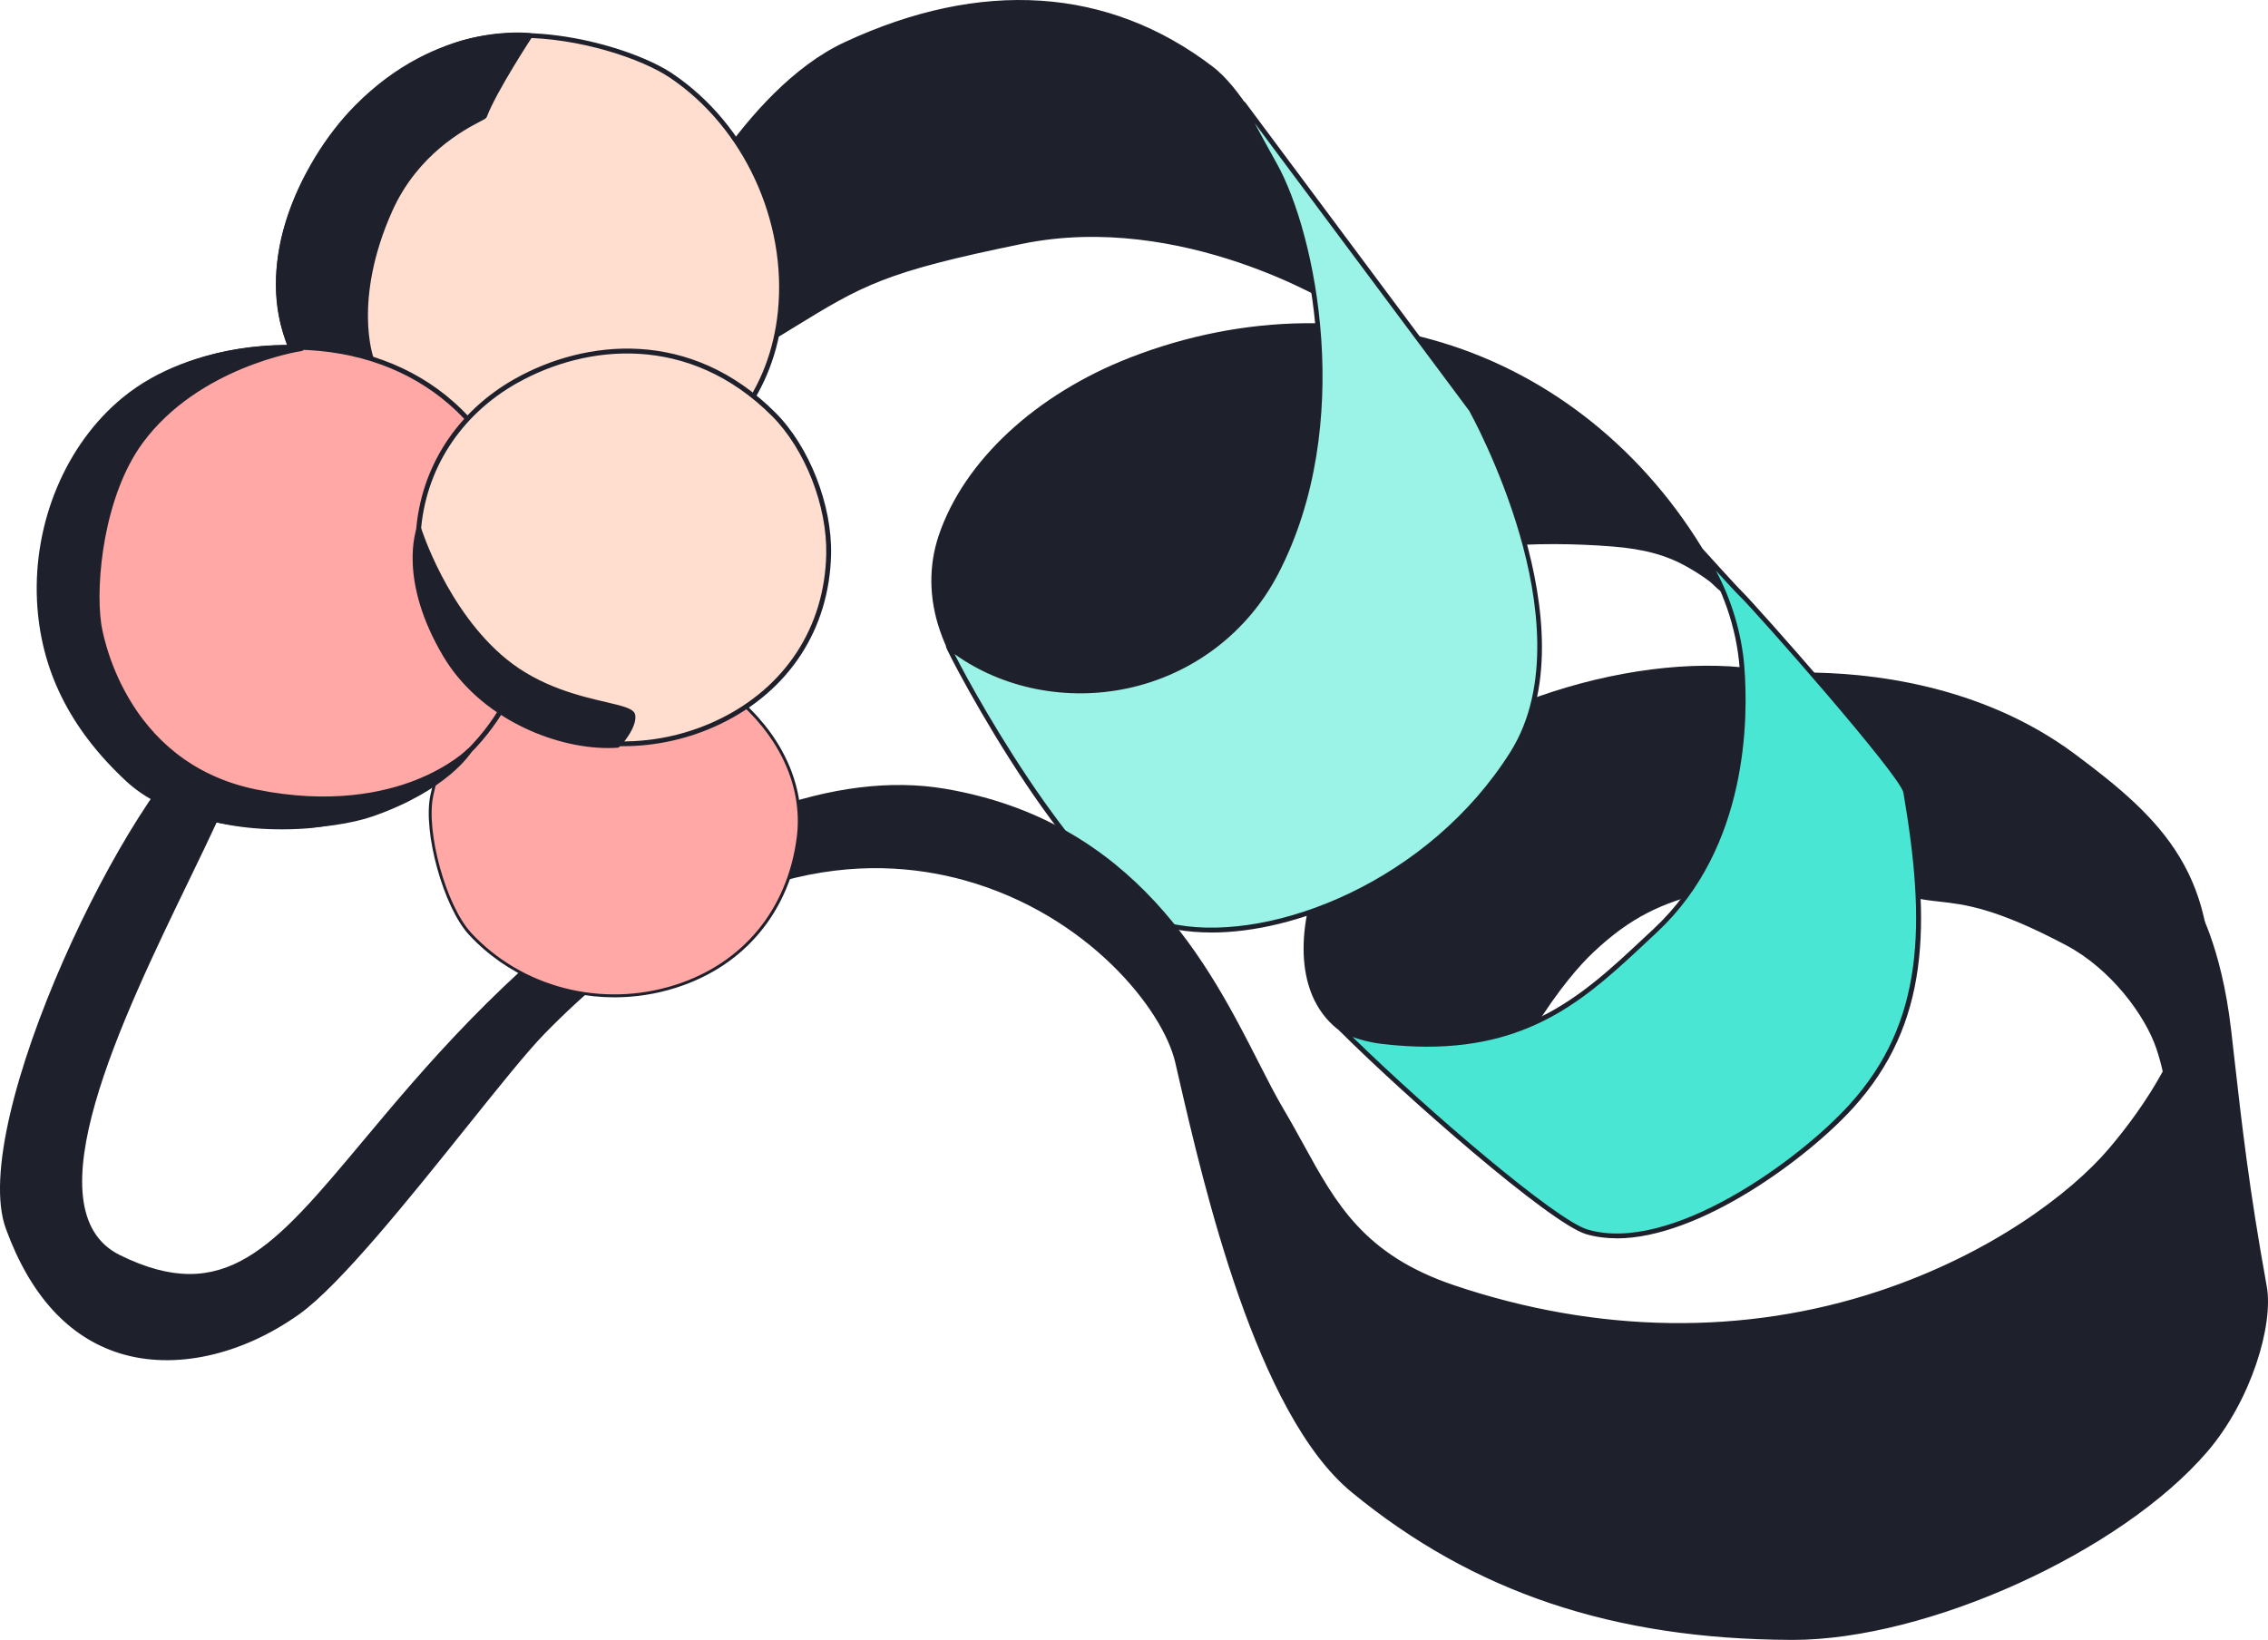 <?xml version="1.0" encoding="UTF-8"?>
<svg id="Layer_2" data-name="Layer 2" xmlns="http://www.w3.org/2000/svg" viewBox="0 0 628.68 454.63">
  <defs>
    <style>
      .cls-1, .cls-2, .cls-3, .cls-4, .cls-5 {
        fill-rule: evenodd;
      }

      .cls-1, .cls-2, .cls-3, .cls-4, .cls-5, .cls-6 {
        stroke-width: 0px;
      }

      .cls-1, .cls-6 {
        fill: #1e202c;
      }

      .cls-2 {
        fill: #49e7d3;
      }

      .cls-3 {
        fill: #ffa8a5;
      }

      .cls-4 {
        fill: #ffddcf;
      }

      .cls-5 {
        fill: #9bf2e7;
      }
    </style>
  </defs>
  <g id="Layer_1-2" data-name="Layer 1">
    <g>
      <path class="cls-1" d="m499.41,205.62c-.33-3.92-.91-18.5-.33-18.5,3.93.06,43.62-1.4,75.66,22.46,25.23,18.78,40.63,34.55,36.66,72.83-2.52,24.22-9.62,45.84-9.62,45.84,0,0,2.56-20.08-3.41-37.77-3.14-9.29-12.74-22.34-25.28-28.99-31.04-16.49-34.92-9.39-47.52-15.13-1.9-.87-3.37-1.74-4.8-3.27-8.88-9.52-20.22-23.97-21.37-37.46Z"/>
      <path class="cls-6" d="m601.78,328.92s-.1,0-.15-.02c-.34-.08-.56-.4-.52-.74.03-.2,2.46-20.13-3.38-37.47-3.14-9.3-12.72-22.12-24.96-28.61-19.58-10.4-28.24-11.36-35.2-12.13-4.07-.45-7.58-.84-12.28-2.98-1.89-.86-3.47-1.78-5.01-3.43-9.2-9.86-20.41-24.44-21.54-37.87h0c-.01-.18-1.15-17.96-.18-18.99.13-.14.39-.24.53-.23.21,0,.51,0,.9,0,.15,0,.29,0,.44,0,16.78,0,48.38,2.99,74.71,22.59,24.21,18.03,41.03,33.84,36.93,73.44-2.5,24.01-9.58,45.77-9.65,45.98-.09.28-.35.46-.64.46Zm-101.71-123.36c.87,10.32,8.2,23.14,21.19,37.06,1.39,1.49,2.84,2.32,4.59,3.12,4.51,2.05,7.92,2.43,11.87,2.87,7.07.78,15.88,1.76,35.68,12.28,12.55,6.66,22.38,19.82,25.6,29.37,3.94,11.7,4.18,24.54,3.88,31.92,2.27-8.05,6.14-23.42,7.85-39.84,4.03-38.89-12.54-54.46-36.39-72.22-26.02-19.37-57.29-22.32-73.91-22.32-.3,0-.61,0-.86,0-.25,2.38.17,13.89.5,17.77h0Z"/>
    </g>
    <g>
      <path class="cls-1" d="m424.11,285.7c-14.3,6.12-30.03,8.48-45.65,3.04-24.63-8.58-17.67-43.21-4.55-60.18,22.07-28.57,72.65-46.51,109.11-42.87,4.19,18.34,6,40.83-9.04,60.2-1.34,1.73-.71.61-.71.61-12.92,3.23-21.55,7.12-32.04,16.99-8.19,7.72-15.37,19.36-17.13,22.21Z"/>
      <path class="cls-6" d="m396.6,292.46c-6.32,0-12.45-1.03-18.36-3.09-7.8-2.72-13.16-8.33-15.51-16.25-4.35-14.64,2.24-34.1,10.65-44.97,10.52-13.61,28.08-25.59,49.45-33.73,20.38-7.76,42.35-11.19,60.26-9.4.29.03.52.24.59.52,3.71,16.24,6.79,40.21-9.17,60.76-.77,1-1.17,1.5-1.75,1.11-.03-.02-.07-.05-.09-.07-11.83,3.02-20.37,6.67-30.97,16.64-3.71,3.5-9.67,10.16-17.01,22.07-.07.12-.18.21-.31.26-9.57,4.1-18.86,6.15-27.77,6.15Zm76.58-106.57c-36.38,0-79.7,18.45-98.74,43.09-8.21,10.61-14.65,29.55-10.43,43.77,2.25,7.59,7.19,12.76,14.67,15.36,13.89,4.84,29.01,3.85,44.97-2.94,7.37-11.92,13.38-18.63,17.12-22.16,11.04-10.39,19.89-14.04,32.34-17.15.02,0,.04,0,.06-.01.08-.1.17-.21.28-.35,15.46-19.91,12.62-43.21,9.03-59.17-3.03-.29-6.14-.43-9.3-.43Z"/>
    </g>
    <g>
      <path class="cls-1" d="m267.59,184.96c.11.48-2.86-2.42-3.06-2.77-1.4-2.48-2.52-5.12-3.43-7.82-2.86-8.41-3.1-17.36-.24-25.8,7.96-23.43,30.41-40.18,52.68-48.84,64.81-25.2,132.47.88,163.65,63.25.54,1.08-1.87-1.53-2.83-2.27-1.92-1.49-4.02-2.81-6.14-4.02-6.74-3.88-13.63-5.26-21.29-5.86-23.32-1.83-49.66-.22-71.09,9.57-23.38,10.67-37.75,31.85-46.57,55.26-2.7,7.15-4.95,14.5-5.18,22.19-.02.85,1.29,11.65,1.09,11.61-3.12-.62-7.03-9.87-8.34-12.26-6.29-11.55-11.27-22.75-20.84-32.17-4.39-4.32-8.72-8.67-14.17-11.66-5.16-2.83-10.98-3.45-14.66-8.36"/>
      <path class="cls-6" d="m325.16,250.11s-.09,0-.13-.01c-2.66-.53-5.35-5.62-7.88-10.78-.38-.77-.69-1.4-.92-1.82-1.06-1.94-2.08-3.87-3.09-5.79-5.01-9.49-9.75-18.46-17.63-26.22l-.46-.45c-4.12-4.06-8.38-8.26-13.56-11.1-1.64-.9-3.38-1.58-5.06-2.24-3.55-1.39-7.21-2.84-9.81-6.3l.15-.11c-1.21-.83-2.81-2.73-2.82-2.76-1.34-2.38-2.51-5.05-3.48-7.94-2.99-8.79-3.07-17.86-.23-26.23,7.01-20.63,26.85-39.05,53.07-49.25,31.51-12.25,65.22-12.68,94.92-1.21,29.72,11.48,54.42,34.49,69.57,64.79.32.63.05.95-.13,1.09-.55.41-.94.04-2.37-1.32-.5-.48-1.02-.97-1.33-1.21-1.7-1.31-3.68-2.61-6.07-3.97-5.83-3.35-12.12-5.08-21.01-5.78-19.44-1.53-47.49-1.11-70.76,9.51-20.46,9.34-36.01,27.8-46.23,54.89-2.4,6.36-4.89,13.95-5.14,21.97,0,.32.25,2.72.48,4.85q.74,6.92.4,7.23c-.13.11-.29.18-.46.18Zm-57.07-65.02c2.34,2.8,5.5,4.04,8.83,5.35,1.72.68,3.5,1.38,5.22,2.32,5.35,2.93,9.67,7.19,13.86,11.32l.46.45c8.04,7.91,12.82,16.96,17.88,26.55,1.01,1.91,2.03,3.84,3.08,5.77.24.43.56,1.09.94,1.88,1.34,2.74,3.97,8.1,6.1,9.65-.11-1.31-.37-3.67-.56-5.54-.31-2.86-.5-4.64-.49-5.03.25-8.23,2.78-15.94,5.23-22.41,10.34-27.42,26.13-46.14,46.92-55.63,23.53-10.74,51.83-11.17,71.42-9.63,9.11.71,15.56,2.49,21.58,5.95,2.44,1.39,4.47,2.72,6.22,4.07.12.09.25.2.39.33-15.12-28.66-38.95-50.37-67.42-61.37-29.39-11.35-62.75-10.92-93.95,1.21-25.86,10.06-45.41,28.17-52.29,48.43-2.74,8.08-2.66,16.86.24,25.37.94,2.81,2.08,5.4,3.38,7.7.22.31,2.26,2.3,2.68,2.53-.1-.05-.37-.1-.62.08l.24.32.27-.2c.07.1.15.2.23.29l.33-.07-.15.29Z"/>
    </g>
    <g>
      <path class="cls-1" d="m186.33,67.32s19.54-41.72,48.04-55c35.05-16.33,70.59-16.84,101.38,6.69,16.69,12.75,34.49,65.17,34.49,65.17,0,0-41.93-26.43-86.93-17.25-40.58,8.28-44.76,11.76-67.32,25.55-11.62,7.1-29.65-25.17-29.65-25.17Z"/>
      <path class="cls-6" d="m212.36,94.17c-.76,0-1.54-.11-2.34-.32-11.14-2.92-23.74-25.26-24.27-26.21-.1-.19-.11-.42-.02-.61.2-.42,19.97-42.09,48.37-55.32,37.89-17.65,73.18-15.31,102.07,6.77,7.01,5.35,14.99,18.01,23.71,37.62,6.47,14.56,10.96,27.73,11.01,27.86.09.27,0,.57-.22.74-.22.18-.53.19-.77.04-.42-.26-42.23-26.18-86.44-17.16-38.36,7.83-44.24,11.44-63.74,23.4l-3.37,2.07c-1.22.74-2.55,1.12-3.97,1.12Zm-25.27-26.88c1.56,2.7,13.34,22.67,23.27,25.27,1.98.52,3.71.31,5.27-.65l3.37-2.06c19.65-12.06,25.58-15.7,64.17-23.57,39.84-8.13,77.7,11.75,85.83,16.39-3.25-9.15-19.02-51.95-33.66-63.13-28.46-21.75-63.28-24.04-100.69-6.62-26.67,12.43-45.7,50.51-47.57,54.36Z"/>
    </g>
    <g>
      <path class="cls-2" d="m471.66,152.81s9.41,10.43,10.96,11.9c3.26,3.09,44.78,49.88,45.65,54.92,5.96,34.87,6.34,63.44-15.15,87.08-14.79,16.29-50.4,41.62-73.29,34.78-9.68-2.89-49.08-37.21-68.05-56.18,0,0,4.19,2.62,11.62,3.47,39.76,4.57,56.52-13.18,75.46-30.83,22.2-20.7,25.68-52.05,23.98-73.18-1.52-18.99-11.18-31.73-11.18-31.97Z"/>
      <path class="cls-6" d="m448.1,343.3c-2.95,0-5.78-.37-8.45-1.16-10.03-3-50.33-38.35-68.33-56.35-.24-.24-.26-.62-.05-.89.21-.27.59-.33.88-.15.04.03,4.17,2.55,11.34,3.38,37.61,4.32,54.45-11.47,72.29-28.19.88-.82,1.75-1.64,2.64-2.46,24.86-23.19,24.9-58.52,23.77-72.64-.87-10.82-4.69-21.88-10.76-31.15-.37-.57-.42-.64-.42-.87,0-.28.17-.53.43-.63.26-.1.55-.03.74.18.09.1,9.41,10.42,10.93,11.86,2.6,2.47,44.93,49.93,45.85,55.3,6.29,36.79,5.92,64.28-15.31,87.65-12.6,13.88-42.54,36.14-65.52,36.14Zm-73.14-55.79c20.7,20.27,56.22,50.7,65.07,53.34,22.89,6.84,58.58-19.15,72.6-34.59,20.87-22.96,21.21-50.13,14.98-86.52-.81-4.7-41.37-50.69-45.45-54.55-.84-.79-3.86-4.07-6.52-7,4.39,8.24,7.14,17.46,7.87,26.52,1.15,14.31,1.11,50.14-24.19,73.73-.88.82-1.76,1.64-2.63,2.46-16.01,15.01-31.25,29.28-61.1,29.28-3.84,0-7.91-.24-12.26-.74-3.55-.41-6.37-1.21-8.37-1.95Z"/>
    </g>
    <g>
      <path class="cls-5" d="m344.68,28.82s-1.59-1.49,8.72,16.95c10.22,18.28,21.95,71.36.34,112.98-18.23,35.09-63.37,42.24-90.83,20.47-.78-.62,36.97,73.17,63.3,77.84,26.33,4.66,69.81-11.39,93-48.19,22.27-35.32-11.36-95.27-11.36-95.27l-63.17-84.77Z"/>
      <path class="cls-6" d="m335.78,258.52c-3.38,0-6.63-.27-9.69-.81-13.73-2.43-30.28-23.32-41.74-40.42-12.4-18.49-21.95-37.09-22.11-37.94-.05-.27.08-.57.31-.72.24-.15.55-.12.77.05,13.24,10.5,31.54,14.55,48.95,10.83,17.68-3.78,32.57-15.11,40.87-31.08,21.26-40.95,10.27-93.38-.33-112.34-9.56-17.09-9.2-17.36-8.62-17.82.26-.2.7-.17.94.06.03.03.06.06.08.09l63.17,84.77c.38.68,33.62,60.78,11.39,96.03-13.65,21.65-32.33,33.65-45.61,39.9-13.06,6.15-26.56,9.41-38.39,9.41Zm-71.18-77.19c6.32,12.62,39.05,71.05,61.73,75.06,26.88,4.76,69.82-12.19,92.32-47.89,11.37-18.03,7.69-42.75,2.6-60.31-5.54-19.11-13.9-34.13-13.98-34.28l-59.47-79.78c1.3,2.47,3.25,6.06,6.18,11.31,10.73,19.19,21.85,72.21.35,113.62-8.48,16.33-23.71,27.91-41.78,31.77-16.89,3.61-34.6.06-47.95-9.5Z"/>
    </g>
    <g>
      <path class="cls-1" d="m355.22,307.84c-13.97-23.55-31.14-77.98-93.45-88.52-32.81-5.55-69.23,12.76-88.55,26.92-83.95,61.63-90.77,126.71-140.28,102.3-39.81-19.62,44.07-137.24,33.8-146.37-15.05-13.4-76.72,104.62-64.49,138.21,17.04,46.75,56.45,40.38,80.3,23.41,17.46-12.42,54.45-63.86,67.84-77.59,89.26-91.56,168.52-24.14,176.03,8.17,6.75,29.01,21.2,96.22,48.68,118.8,37.07,30.46,78,40.6,121.36,40.78,36.73.16,90.93-24.02,114.91-51.98,11.63-13.56,18.27-34.5,16.3-45.27-5.34-29.57-7.14-47.11-9.87-71.01-2.74-23.84-9.81-35.2-9.81-35.2,0,0,11.94,27.41-22.94,68.41-20.32,23.88-89.68,69.21-182.12,38.06-30.08-10.13-35.35-28.32-47.7-49.14Z"/>
      <path class="cls-6" d="m496.84,454.63c-.13,0-.25,0-.38,0-49.34-.2-88.03-13.21-121.78-40.93-26.41-21.69-40.95-84.68-47.94-114.96l-.97-4.21c-3.43-14.74-24.33-40.97-58.3-50.45-26.92-7.51-69.01-6.22-116.6,42.59-4.8,4.92-12.58,14.64-21.6,25.89-15.63,19.51-35.08,43.79-46.33,51.79-16.11,11.46-34.69,15.51-49.71,10.84-14.22-4.42-24.85-16.05-31.61-34.57-10.71-29.42,34.27-122.76,56.8-138.05,3.68-2.5,6.63-2.79,8.77-.89,3.82,3.39-2.71,17.43-14.59,41.95-18.79,38.79-44.52,91.92-19.37,104.32,28.99,14.29,42.65-2.05,67.46-31.72,16.96-20.28,38.06-45.51,72.13-70.52,11.45-8.4,25.8-16.03,39.38-20.95,18.12-6.56,34.83-8.61,49.68-6.1,52.89,8.94,73.41,49.2,86.98,75.83,2.45,4.8,4.76,9.34,6.94,13.01h0c2,3.37,3.82,6.68,5.58,9.88,9.01,16.39,16.79,30.55,41.76,38.96,39.75,13.39,80.45,13.95,117.68,1.6,30.95-10.26,53.21-27.12,63.72-39.46,9.86-11.59,22.09-29.52,24.38-49.12,1.37-11.69-1.51-18.53-1.54-18.59-.14-.32,0-.7.3-.86.31-.16.7-.06.88.24.29.47,7.18,11.76,9.91,35.48l.69,6.08c2.4,21.17,4.3,37.9,9.17,64.89,1.93,10.6-4.22,31.55-16.45,45.83-23.92,27.88-77.57,52.21-115.04,52.21Zm-254.15-215.3c9.36,0,17.81,1.4,25.14,3.45,31.24,8.72,55.08,33.49,59.25,51.44l.98,4.21c6.96,30.13,21.43,92.82,47.48,114.22,33.49,27.52,71.92,40.43,120.93,40.63.12,0,.25,0,.37,0,37.14,0,90.32-24.11,114.02-51.74,9.48-11.06,18.44-32.14,16.15-44.71-4.88-27.03-6.78-43.78-9.18-64.98l-.69-6.08c-1.59-13.8-4.66-23.43-6.92-29.03.44,3.16.66,7.42.06,12.66-2.29,19.97-14.7,38.18-24.71,49.94-10.63,12.49-33.1,29.52-64.32,39.87-37.51,12.44-78.5,11.88-118.53-1.6-25.47-8.58-33.36-22.95-42.51-39.59-1.75-3.19-3.57-6.49-5.56-9.85h0c-2.2-3.71-4.52-8.26-6.98-13.08-13.46-26.4-33.79-66.29-86.01-75.12-19.3-3.27-53.94,1.79-88.04,26.8-33.94,24.91-54.98,50.08-71.89,70.3-18.37,21.96-31.26,37.38-49.27,37.38-5.93,0-12.4-1.67-19.81-5.32-26.35-12.99-.28-66.81,18.75-106.11,9.33-19.27,18.15-37.47,14.9-40.36-1.62-1.44-4.02-1.11-7.12,1-10.43,7.08-26.97,32.96-40.23,62.95-14.71,33.28-20.72,60.76-16.07,73.53,6.6,18.1,16.94,29.46,30.74,33.75,14.62,4.55,32.77.56,48.53-10.65,11.09-7.89,30.48-32.09,46.06-51.53,9.03-11.28,16.84-21.01,21.68-25.98,35.13-36.03,67.34-46.4,92.78-46.4Z"/>
    </g>
    <g>
      <path class="cls-4" d="m186.02,20.94c-11.47-7.71-41.19-15.97-61.67-7.75-17.14,6.87-33.38,23.63-40.45,38.18-30.44,62.68,49.25,101.71,96.11,82.59,51.74-21.12,43.9-87.56,6.02-113.01Z"/>
      <path class="cls-6" d="m153.55,139.47c-22.87,0-47.29-9.27-62.31-25.29-16.39-17.48-19.2-39.88-7.93-63.09,6.64-13.67,22.79-31.28,40.8-38.5,21.13-8.48,51.33.44,62.29,7.81,20.89,14.03,33.17,40.59,30.56,66.09-2.28,22.29-15.31,39.37-36.69,48.1-8.13,3.32-17.29,4.89-26.71,4.89Zm-9.46-129.02c-6.8,0-13.51.98-19.49,3.37-17.7,7.1-33.57,24.41-40.1,37.85-11.01,22.67-8.27,44.55,7.71,61.6,14.78,15.77,38.8,24.89,61.3,24.89,9.26,0,18.26-1.54,26.25-4.81,20.9-8.53,33.64-25.23,35.87-47,2.56-25.02-9.49-51.08-29.98-64.84,0,0,0,0,0,0-7.65-5.14-24.83-11.05-41.56-11.05Z"/>
    </g>
    <g>
      <path class="cls-3" d="m160.84,181.32c-15.53,3.57-35.3,12.17-41.13,39.19-2.18,10.1,3.62,30.85,10.6,38.38,28.09,30.29,84.77,19.84,90.94-26.51,4.05-30.36-31.48-57.7-60.41-51.06Z"/>
      <path class="cls-6" d="m170.29,276.49c-15.15,0-29.88-6.11-40.28-17.33-7.08-7.64-12.88-28.64-10.7-38.74,4.58-21.22,18.13-34.14,41.43-39.5h0c14.86-3.41,32.21,1.86,45.28,13.77,11.71,10.66,17.4,24.42,15.63,37.74-2.69,20.25-15.19,35.34-34.28,41.41-5.61,1.78-11.37,2.65-17.07,2.65Zm-9.37-94.78c-22.97,5.28-36.32,17.99-40.82,38.88-2.14,9.91,3.56,30.52,10.5,38.02,14.1,15.21,36.29,20.88,56.51,14.46,18.78-5.97,31.07-20.82,33.73-40.75,1.74-13.06-3.86-26.55-15.37-37.04-12.87-11.73-29.94-16.93-44.55-13.58h0Z"/>
    </g>
    <g>
      <path class="cls-1" d="m80.75,96.31c-.24.14,5.79-.04,11.16.65,3.42.44,10.98,2.4,10.98,2.4,0,0-5.94-16.33,5.29-41.24,8.71-19.31,25.79-25.1,26.13-25.95,2.66-7.12,12.65-22.31,12.65-22.31,0,0-24.85-3.65-48.06,19.84-17.41,17.62-27.58,46.26-18.14,66.61Z"/>
      <path class="cls-6" d="m102.89,100.03c-.06,0-.11,0-.17-.02-.08-.02-7.56-1.96-10.89-2.39-3.55-.45-7.42-.53-9.5-.56-1.97-.04-2.09-.04-2.23-.57-9.94-21.6,2.01-50.76,18.32-67.26,23.19-23.46,48.38-20.07,48.64-20.03.23.03.42.18.51.39s.07.45-.05.64c-.1.15-9.97,15.21-12.58,22.18-.16.39-.53.59-1.92,1.31-4.24,2.22-17.15,8.98-24.23,24.67-5.73,12.72-6.86,23.11-6.8,29.6.07,7.02,1.51,11.09,1.53,11.13.08.23.03.5-.13.68-.13.14-.31.22-.5.22Zm-21.69-4.34c.28,0,.71.02,1.15.03,2.1.04,6.02.11,9.64.58,2.65.34,7.64,1.55,9.9,2.12-1.14-4.2-3.98-19.18,5.67-40.57,7.27-16.12,20.49-23.04,24.83-25.31.55-.29,1.12-.59,1.33-.73,2.36-6.2,9.85-17.96,12.06-21.38-4.97-.34-26.42-.48-46.42,19.74-15.93,16.12-27.65,44.49-18.17,65.52Z"/>
    </g>
    <g>
      <path class="cls-3" d="m82.71,96.28c-37.08-.74-62.21,18.41-68.38,53.13-5.44,30.56,8.65,83.24,69.49,79.66,9.51-.56,19.28-3.86,27.85-7.91,25.97-12.29,38.52-37.62,35.61-62.94-4.84-42.13-32.95-61.3-64.57-61.94Z"/>
      <path class="cls-6" d="m77.93,229.92c-20.5,0-36.77-6.62-48.42-19.72-16.4-18.45-18.78-44.34-15.84-60.9,6.2-34.87,31.39-54.46,69.05-53.68,16.71.33,31.5,5.72,42.76,15.57,12.59,11.02,20.15,26.82,22.46,46.96,3.08,26.84-11.04,51.82-35.98,63.62-10.12,4.79-19.58,7.47-28.1,7.98-2.02.12-4,.18-5.94.18Zm2.71-132.99c-35.82,0-59.7,19.08-65.65,52.6-2.89,16.27-.57,41.69,15.52,59.78,12.46,14.02,30.39,20.44,53.28,19.09,8.35-.49,17.64-3.13,27.6-7.85,24.42-11.56,38.25-35.99,35.23-62.26-2.27-19.8-9.68-35.31-22.02-46.1-11.02-9.64-25.51-14.91-41.91-15.24h0c-.69-.01-1.38-.02-2.06-.02Z"/>
    </g>
    <g>
      <path class="cls-1" d="m83.27,96.7c3.64-.26-27.72-3.37-48.93,14.12-14.07,11.6-24.5,32.35-23.42,55.56.76,16.16,6.88,33.27,24.47,49.67,16.93,15.78,53.17,14.74,67.81,9.6,20.65-7.25,26.91-17.55,26.91-17.55,0,0-19.22,19.56-59.19,11.44-33.21-6.75-42.14-36.79-43.54-46.49-1.54-10.81.32-35.35,11.68-50.72,15.18-20.53,42.64-25.51,44.21-25.63Z"/>
      <path class="cls-6" d="m78.53,229.72c-15.49,0-33.09-3.4-43.59-13.18-15.71-14.64-23.79-31.04-24.69-50.13-1.01-21.75,8.06-43.25,23.66-56.11,20.05-16.53,49.08-14.83,49.99-14.25.25.15.38.47.31.75-.13.51-.66.55-.89.57-.32.03-28.26,4.44-43.71,25.35-10.7,14.49-13.22,38.54-11.55,50.23.23,1.56,5.95,38.4,43.01,45.93,20.48,4.16,35.34.86,44.2-2.64,9.56-3.78,14.33-8.56,14.38-8.61.24-.24.62-.27.89-.06.27.21.34.59.16.88-.26.43-6.62,10.59-27.26,17.84-5.77,2.02-14.9,3.44-24.9,3.44Zm-.16-132.65c-8.99.08-28.56,1.86-43.6,14.26-15.29,12.6-24.17,33.68-23.17,55.01.88,18.72,8.82,34.82,24.26,49.21,9.38,8.74,23.86,11.6,34.36,12.46,11.91.98,24.77-.2,32.77-3.01,10.75-3.78,17.58-8.42,21.61-11.94-2.28,1.41-5.22,2.97-8.84,4.4-9.03,3.57-24.16,6.93-44.96,2.71-30.32-6.16-41.97-32.47-44.07-47.05-1.38-9.64-.3-34.83,11.8-51.21,11.86-16.05,30.95-22.58,39.84-24.85Z"/>
    </g>
    <g>
      <path class="cls-4" d="m143.08,105.58c20.27-11.4,48.72-13.47,71.45,9.34,9.27,9.3,15.48,25.29,15.18,38.79-1.1,47.34-58.12,66.69-91.82,41.12-31.04-23.56-29.32-69.84,5.19-89.25Z"/>
      <path class="cls-6" d="m172.65,206.88c-12.69,0-25.13-3.9-35.17-11.52-15.16-11.51-23.45-29.33-22.19-47.68,1.24-18,11.24-33.56,27.46-42.68h0c19.47-10.94,48.67-14.21,72.25,9.45,9.36,9.39,15.68,25.54,15.37,39.27-.48,20.7-11.63,37.81-30.59,46.95-8.63,4.16-17.94,6.2-27.13,6.2Zm-29.25-100.72h0c-15.82,8.9-25.58,24.06-26.78,41.61-1.23,17.9,6.87,35.29,21.67,46.53,16.91,12.83,40.82,14.86,60.91,5.18,18.49-8.91,29.37-25.6,29.83-45.78.3-13.4-5.86-29.15-14.98-38.3-23.05-23.13-51.61-19.93-70.65-9.23Z"/>
    </g>
    <g>
      <path class="cls-1" d="m171.2,206.68c.03.08,4.91-5.14,4.27-8.41-.68-3.49-20.13-2.59-35.42-15.03-16.78-13.67-23.92-36.76-23.92-36.76,0,0-5.3,14.02,7.27,35.17,10.92,18.38,33.49,26.05,47.81,25.04Z"/>
      <path class="cls-6" d="m168.54,207.38c-15.29,0-35.63-8.53-45.67-25.43-12.57-21.15-7.54-35.11-7.31-35.69.09-.24.32-.41.58-.39.26,0,.48.18.56.43.07.23,7.28,23.08,23.73,36.47,9.38,7.63,20.3,10.18,27.54,11.87,4.84,1.13,7.77,1.81,8.1,3.52.67,3.41-4.03,8.92-4.7,9.11-.05.01-.1.02-.15.02-.87.06-1.76.09-2.67.09Zm-52.34-58.82c-.9,4.45-1.95,16.52,7.71,32.77,10.36,17.42,31.92,25.73,47.05,24.76.92-.92,4.41-5.22,3.92-7.7-.18-.94-3.58-1.73-7.19-2.58-7.34-1.71-18.43-4.3-28.02-12.11-13.92-11.34-21.33-29.3-23.46-35.15Z"/>
    </g>
  </g>
</svg>